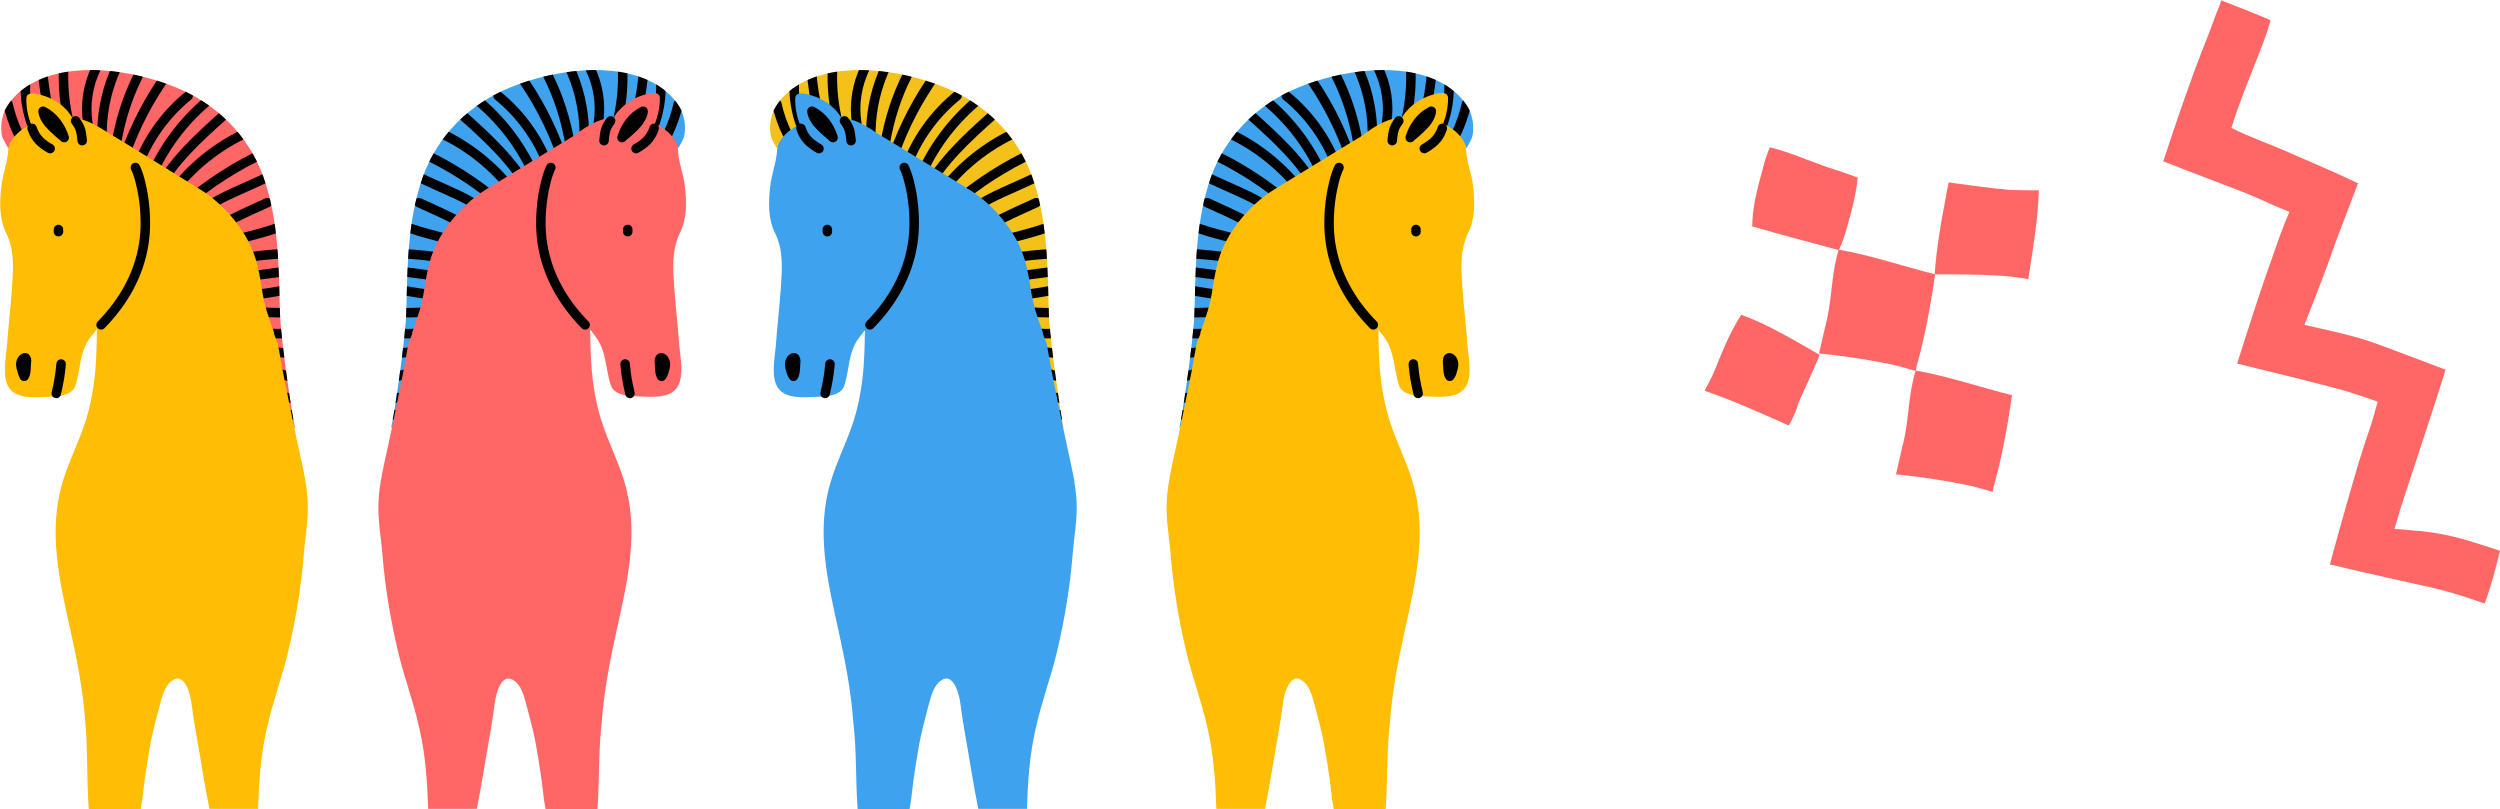 <?xml version="1.0" encoding="utf-8"?>
<!-- Generator: Adobe Illustrator 21.1.0, SVG Export Plug-In . SVG Version: 6.00 Build 0)  -->
<svg version="1.1" id="Layer_1" xmlns="http://www.w3.org/2000/svg" xmlns:xlink="http://www.w3.org/1999/xlink" x="0px" y="0px"
	 viewBox="0 0 568.7 184.1" style="enable-background:new 0 0 568.7 184.1;" xml:space="preserve">
<style type="text/css">
	.st0{fill:#F3C11A;}
	
		.st1{clip-path:url(#SVGID_2_);fill:none;stroke:#010101;stroke-width:2.163;stroke-linecap:round;stroke-linejoin:round;stroke-miterlimit:10;}
	.st2{fill:#3FA2EE;}
	.st3{fill:none;stroke:#010101;stroke-width:2.163;stroke-linecap:round;stroke-linejoin:round;stroke-miterlimit:10;}
	
		.st4{clip-path:url(#SVGID_4_);fill:none;stroke:#010101;stroke-width:2.163;stroke-linecap:round;stroke-linejoin:round;stroke-miterlimit:10;}
	.st5{fill:#FF6666;}
	
		.st6{clip-path:url(#SVGID_6_);fill:none;stroke:#010101;stroke-width:2.163;stroke-linecap:round;stroke-linejoin:round;stroke-miterlimit:10;}
	.st7{fill:#FFBD03;}
	
		.st8{clip-path:url(#SVGID_8_);fill:none;stroke:#010101;stroke-width:2.163;stroke-linecap:round;stroke-linejoin:round;stroke-miterlimit:10;}
</style>
<g>
	<path class="st0" d="M238.6,71.6c-0.3-10.5-0.2-21.3-3.8-31.4c-3.4-9.5-10.8-16.7-20.1-20.4c-9.4-3.8-23.3-6-32.6-0.8
		c-2.5,1.4-4.8,3.5-6.1,6.1c-0.6,1.4-0.9,3-0.8,4.5c0,0.6,0.1,1.2,0.3,1.8c0.3,0.8,0.8,1.6,1.2,2.3c0.4-0.6,0.8-1.3,1.3-1.8
		c2.8-2.9,7.6-3.4,11.5-3.3c17.5,0.5,25.7,18.5,31.6,32.4c3.3,7.7,6.2,15.6,10.2,23.1c2.7,5,6.9,9.4,10.7,13.3
		C241.7,97.1,238.9,78.3,238.6,71.6z"/>
	<g>
		<defs>
			<path id="SVGID_1_" d="M238.6,71.6c-0.3-10.5-0.2-21.3-3.8-31.4c-3.4-9.5-10.8-16.7-20.1-20.4c-9.4-3.8-23.3-6-32.6-0.8
				c-2.5,1.4-4.8,3.5-6.1,6.1c-0.6,1.4-0.9,3-0.8,4.5c0,0.6,0.1,1.2,0.3,1.8c0.3,0.8,0.8,1.6,1.2,2.3c0.4-0.6,0.8-1.3,1.3-1.8
				c2.8-2.9,7.6-3.4,11.5-3.3c17.5,0.5,25.7,18.5,31.6,32.4c3.3,7.7,6.2,15.6,10.2,23.1c2.7,5,6.9,9.4,10.7,13.3
				C241.7,97.1,238.9,78.3,238.6,71.6z"/>
		</defs>
		<clipPath id="SVGID_2_">
			<use xlink:href="#SVGID_1_"  style="overflow:visible;"/>
		</clipPath>
		<path class="st1" d="M179,30.3c-1-2.1-1.8-4.4-2.3-6.7"/>
		<path class="st1" d="M182.3,28.8c-1.2-3.2-1.8-6.6-1.6-10"/>
		<path class="st1" d="M186.2,26.2c-0.8-3.4-1.4-6.8-1.6-10.3"/>
		<path class="st1" d="M190.3,26.6c-0.8-3.7-1.1-7.5-0.9-11.3"/>
		<path class="st1" d="M194.9,28.1c-0.7-4.3,0-8.9,2-12.8"/>
		<path class="st1" d="M198.1,29.8c0.1-5.1,1.3-10.2,3.5-14.8"/>
		<path class="st1" d="M201.4,32.4c0.9-5.2,2.5-10.3,4.9-15.1"/>
		<path class="st1" d="M203.4,35c2.3-6.4,5.5-12.6,9.5-18.1"/>
		<path class="st1" d="M206.7,36.6c2.4-5.8,6.2-10.9,11-14.8"/>
		<path class="st1" d="M209.3,41c0-0.6,0.2-1.2,0.5-1.8c3-6.6,7.6-12.4,13.2-16.9"/>
		<path class="st1" d="M210.6,43.4c3.6-6.7,9.4-12,15.1-17.1"/>
		<path class="st1" d="M213.1,45.1c4.3-6.1,10.1-11.1,16.8-14.4"/>
		<path class="st1" d="M214.7,48.4c5.4-5,11.6-9.3,18.2-12.6"/>
		<path class="st1" d="M216.2,51.7c2.2-1.9,4.5-3.9,7-5.4c2.1-1.3,4.4-2.3,6.6-3.3c1.8-0.8,3.6-1.6,5.3-2.4"/>
		<path class="st1" d="M218.2,55.6c3-2.6,6.6-4.3,10.2-6.1c2.4-1.2,4.9-2.3,7.3-3.4"/>
		<path class="st1" d="M219.3,58.7c2.6-2,5.8-3.2,9-4.1c3.2-0.9,6.4-1.6,9.5-2.7"/>
		<path class="st1" d="M220.2,61.4c6.1-2.5,12.7-3.3,19.2-3.7c0.1,0,0.2,0.2,0.1,0.1"/>
		<path class="st1" d="M221.4,64.1c6-0.7,11.9-1.5,17.9-2.3"/>
		<path class="st1" d="M223.4,67.7c5.6-0.1,11.2-0.7,16.6-1.8"/>
		<path class="st1" d="M223.5,70.7c5.6-0.3,11.2,0.6,16.8,0.4c1,0,2-0.1,2.9-0.4"/>
		<path class="st1" d="M224.9,74.2c4.4,0.4,8.8,1.7,13.2,1.7c1.1,0,2.3-0.1,3.3-0.4"/>
		<path class="st1" d="M226.6,77.7c0,0.1,0.1,0.1,0.1,0.1c4.8,1.2,9.7,2.4,14.7,2.6"/>
		<path class="st1" d="M228.3,81.3c4.1,1.8,8.3,3.2,12.6,4.4"/>
		<path class="st1" d="M230.7,87.5c0.6,0,1.1,0.2,1.6,0.4c3.5,1.2,6.9,2.8,10.6,2.8"/>
		<path class="st1" d="M235.1,92.8c0.8,0.3,1.6,0.5,2.4,0.8c2,0.6,4.2,1.2,6.2,0.4"/>
	</g>
	<path class="st2" d="M195.1,184.1h11.8c0.1-0.9,0.4-2.2,0.4-2.5c0.2-1.4,0.3-2.8,0.5-4.2c0.4-2.7,0.8-5.4,1.3-8.1
		c0.5-2.7,1.2-5.4,1.9-8c0.6-2,1-4.7,2.7-6.2c3.2-2.8,4.6,3.1,4.8,5.2c0.3,2.4,0.7,4.8,1.1,7.1c1,5.5,1.8,11,2.9,16.4
		c0,0.1,0,0.1,0.1,0.2h11c0.2-6.1,0.6-12.3,2-18.3c1.3-6,3.5-11.7,4.9-17.7c1.7-7.2,2.9-14.5,3.5-21.8c0.3-4,1.1-8,0.9-12
		c-0.2-4.2-1.2-8.3-2.1-12.4c-1-4.5-1.9-9-2.8-13.5c-0.5-2.3-0.9-4.5-1.3-6.8c-0.2-1.1-0.4-2.2-0.6-3.3c-0.2-0.8-0.9-1.9-0.9-2.7
		c-1.2-3.2-2.2-6.2-2.7-9.6c-0.5-3.2-1-6.3-2.3-9.3c-2.2-5.2-6.8-10.4-11.6-13.4c-2.4-1.5-19.9-12.2-22.3-13.6
		c-2.6-1.5-4.1-2.3-4.2,2.9c-0.1,4.4,0.2,8.8,0.6,13.2c0.4,4.9,0.9,9.8,1.3,14.7c0.1,0.9,0.2,1.8,0.2,2.7c0.6,6.5,0.7,13.1,0.3,19.6
		c-0.3,4.7-1.1,9.5-2.6,13.9c-1.5,4.4-3.6,8.5-4.9,12.9c-3.5,11.4-0.7,22.9,1.8,34.2c1.5,6.8,2.8,13.6,3.3,20.5
		C194.9,170.8,194.6,177.5,195.1,184.1z"/>
	<g>
		<path class="st2" d="M204.2,34.2c-3.9-3.1-8.1-7.5-14-7.5c-10.4,0-13.3,5.6-13.4,7.1c-0.1,2.9-1.3,5.8-1.6,8.7
			c-0.4,3.4-0.5,7.3,1.1,10.5c2,4,1.6,8.5,1.3,12.9c-0.3,4.2-0.8,8.3-1.1,12.5c-0.2,2.9-1.3,7.5,0.6,10c1.7,2.3,5.6,2,8.1,1.9
			c2.2-0.1,6.1,0,6.9-2.7c1.2-3.8,0.8-7.5,3.4-10.9c2.2-2.9,4.8-5.6,6.6-8.8c1.5-2.7,2.3-6.1,3.3-9C208,51.4,210.3,39.1,204.2,34.2z
			"/>
		<path class="st3" d="M188.2,52.2c0,0.2,0,0.3,0,0.5"/>
		<path class="st3" d="M179.9,84.2c-0.3-0.8-0.4-1.6,0-2.3c0.2-0.3,0.5-0.6,0.8-0.5c0.3,0.1,0.3,0.6,0.3,0.9c-0.1,0.9,0,2.6-0.5,3.3
			C180.2,85.2,180,84.7,179.9,84.2z"/>
		<path class="st3" d="M187.7,89.5c0.6-2.6,0.9-4.3,1.1-6.7"/>
		<path class="st3" d="M197.9,73.9c5.1-5.2,8.6-11.4,9.7-18.4c1.1-6.8-0.5-14.6-1.9-17.4"/>
	</g>
	<g>
		<path class="st2" d="M190.3,25.3c-0.2-0.2-0.3-0.4-0.5-0.5c-1.3-1.4-3-2.4-4.9-3c-0.9-0.3-3.9-1.3-4,0.5
			c-0.2,4.6,2.3,11.1,7.5,11.9c1,0.2,3.1-0.1,3.6,1c0.3,0.7,1.3,0.3,1.3-0.3C193.6,31.5,192.5,27.8,190.3,25.3z"/>
		<path class="st3" d="M182.2,29.2c0.8,2.4,2.2,3.5,4.1,4.6"/>
		<path class="st3" d="M193.6,32c-0.2-2-0.3-2.9-1.5-4.5"/>
		<path class="st3" d="M189.5,31.3c-0.5-0.5-1.1-0.9-1.6-1.4c-0.7-0.6-1.4-1.3-2-2c-0.6-0.8-1.1-1.6-1.2-2.6
			C187.1,26.5,188.7,28.7,189.5,31.3z"/>
	</g>
	<path class="st2" d="M92.4,71.6c0.3-10.5,0.2-21.3,3.8-31.4c3.4-9.5,10.8-16.7,20.1-20.4c9.4-3.8,23.3-6,32.6-0.8
		c2.5,1.4,4.8,3.5,6.1,6.1c0.6,1.4,0.9,3,0.8,4.5c0,0.6-0.1,1.2-0.3,1.8c-0.3,0.8-0.8,1.6-1.2,2.3c-0.4-0.6-0.8-1.3-1.4-1.8
		c-2.8-2.9-7.6-3.4-11.5-3.3c-17.5,0.5-25.7,18.5-31.6,32.4c-3.3,7.7-6.2,15.6-10.2,23.1c-2.7,5-6.9,9.4-10.7,13.3
		C89.3,97.1,92.1,78.3,92.4,71.6z"/>
	<g>
		<defs>
			<path id="SVGID_3_" d="M92.4,71.6c0.3-10.5,0.2-21.3,3.8-31.4c3.4-9.5,10.8-16.7,20.1-20.4c9.4-3.8,23.3-6,32.6-0.8
				c2.5,1.4,4.8,3.5,6.1,6.1c0.6,1.4,0.9,3,0.8,4.5c0,0.6-0.1,1.2-0.3,1.8c-0.3,0.8-0.8,1.6-1.2,2.3c-0.4-0.6-0.8-1.3-1.4-1.8
				c-2.8-2.9-7.6-3.4-11.5-3.3c-17.5,0.5-25.7,18.5-31.6,32.4c-3.3,7.7-6.2,15.6-10.2,23.1c-2.7,5-6.9,9.4-10.7,13.3
				C89.3,97.1,92.1,78.3,92.4,71.6z"/>
		</defs>
		<clipPath id="SVGID_4_">
			<use xlink:href="#SVGID_3_"  style="overflow:visible;"/>
		</clipPath>
		<path class="st4" d="M152,30.3c1-2.1,1.8-4.4,2.3-6.7"/>
		<path class="st4" d="M148.7,28.8c1.2-3.2,1.8-6.6,1.6-10"/>
		<path class="st4" d="M144.8,26.2c0.8-3.4,1.4-6.8,1.6-10.3"/>
		<path class="st4" d="M140.7,26.6c0.8-3.7,1.1-7.5,0.9-11.3"/>
		<path class="st4" d="M136.1,28.1c0.7-4.3,0-8.9-2-12.8"/>
		<path class="st4" d="M132.9,29.8c-0.1-5.1-1.3-10.2-3.5-14.8"/>
		<path class="st4" d="M129.6,32.4c-0.9-5.2-2.5-10.3-4.9-15.1"/>
		<path class="st4" d="M127.6,35c-2.3-6.4-5.5-12.6-9.5-18.1"/>
		<path class="st4" d="M124.3,36.6c-2.4-5.8-6.2-10.9-11-14.8"/>
		<path class="st4" d="M121.7,41c0-0.6-0.2-1.2-0.5-1.8c-3-6.6-7.6-12.4-13.2-16.9"/>
		<path class="st4" d="M120.4,43.4c-3.6-6.7-9.4-12-15.1-17.1"/>
		<path class="st4" d="M117.9,45.1c-4.3-6.1-10.1-11.1-16.8-14.4"/>
		<path class="st4" d="M116.3,48.4c-5.4-5-11.6-9.3-18.2-12.6"/>
		<path class="st4" d="M114.8,51.7c-2.2-1.9-4.5-3.9-7-5.4c-2.1-1.3-4.4-2.3-6.6-3.3c-1.8-0.8-3.6-1.6-5.3-2.4"/>
		<path class="st4" d="M112.8,55.6c-3-2.6-6.6-4.3-10.2-6.1c-2.4-1.2-4.9-2.3-7.3-3.4"/>
		<path class="st4" d="M111.7,58.7c-2.6-2-5.8-3.2-9-4.1c-3.2-0.9-6.4-1.6-9.5-2.7"/>
		<path class="st4" d="M110.8,61.4c-6.1-2.5-12.7-3.3-19.2-3.7c-0.1,0-0.2,0.2-0.1,0.1"/>
		<path class="st4" d="M109.6,64.1c-6-0.7-11.9-1.5-17.9-2.3"/>
		<path class="st4" d="M107.6,67.7c-5.6-0.1-11.2-0.7-16.6-1.8"/>
		<path class="st4" d="M107.5,70.7c-5.6-0.3-11.2,0.6-16.8,0.4c-1,0-2-0.1-2.9-0.4"/>
		<path class="st4" d="M106.1,74.2c-4.4,0.4-8.8,1.7-13.2,1.7c-1.1,0-2.3-0.1-3.3-0.4"/>
		<path class="st4" d="M104.4,77.7c0,0.1-0.1,0.1-0.1,0.1c-4.8,1.2-9.7,2.4-14.7,2.6"/>
		<path class="st4" d="M102.7,81.3c-4.1,1.8-8.3,3.2-12.6,4.4"/>
		<path class="st4" d="M100.3,87.5c-0.6,0-1.1,0.2-1.6,0.4c-3.5,1.2-6.9,2.8-10.6,2.8"/>
		<path class="st4" d="M95.9,92.8c-0.8,0.3-1.6,0.5-2.4,0.8c-2,0.6-4.2,1.2-6.2,0.4"/>
	</g>
	<path class="st5" d="M135.9,184.1h-11.8c-0.1-0.9-0.4-2.2-0.4-2.5c-0.2-1.4-0.3-2.8-0.5-4.2c-0.4-2.7-0.8-5.4-1.3-8.1
		c-0.5-2.7-1.2-5.4-1.9-8c-0.6-2-1-4.7-2.7-6.2c-3.3-2.8-4.6,3.1-4.8,5.2c-0.3,2.4-0.7,4.8-1.1,7.1c-1,5.5-1.8,11-2.9,16.4
		c0,0.1,0,0.1-0.1,0.2h-11c-0.2-6.1-0.6-12.3-2-18.3c-1.3-6-3.5-11.7-4.9-17.7c-1.7-7.2-2.9-14.5-3.5-21.8c-0.3-4-1.1-8-0.9-12
		c0.2-4.2,1.2-8.3,2.1-12.4c1-4.5,1.9-9,2.8-13.5c0.5-2.3,0.9-4.5,1.3-6.8c0.2-1.1,0.4-2.2,0.6-3.3c0.2-0.8,0.9-1.9,0.9-2.7
		c1.2-3.2,2.2-6.2,2.7-9.6c0.5-3.2,1-6.3,2.3-9.3c2.2-5.2,6.8-10.4,11.6-13.4c2.4-1.5,19.9-12.2,22.3-13.6c2.6-1.5,4.1-2.3,4.2,2.9
		c0.1,4.4-0.2,8.8-0.6,13.2c-0.4,4.9-0.9,9.8-1.3,14.7c-0.1,0.9-0.2,1.8-0.2,2.7c-0.6,6.5-0.7,13.1-0.3,19.6
		c0.3,4.7,1.1,9.5,2.6,13.9c1.5,4.4,3.6,8.5,4.9,12.9c3.5,11.4,0.7,22.9-1.8,34.2c-1.5,6.8-2.8,13.6-3.3,20.5
		C136.1,170.8,136.4,177.5,135.9,184.1z"/>
	<g>
		<path class="st5" d="M125.6,58.8c1,2.9,1.8,6.3,3.3,9c1.8,3.2,4.4,5.8,6.6,8.8c2.5,3.4,2.2,7.1,3.4,10.9c0.8,2.7,4.7,2.6,6.9,2.7
			c2.5,0.1,6.4,0.4,8.1-1.9c1.9-2.5,0.8-7.2,0.6-10c-0.3-4.2-0.8-8.3-1.1-12.5c-0.3-4.4-0.7-8.8,1.3-12.9c1.6-3.2,1.5-7,1.1-10.5
			c-0.3-2.9-1.6-5.8-1.6-8.7c0-1.5-3-7.1-13.4-7.1c-6,0-10.2,4.3-14,7.5C120.7,39.1,123,51.4,125.6,58.8z"/>
		<path class="st3" d="M142.8,52.2c0,0.2,0,0.3,0,0.5"/>
		<path class="st3" d="M151.1,84.2c0.3-0.8,0.4-1.6,0-2.3c-0.2-0.3-0.5-0.6-0.8-0.5c-0.3,0.1-0.3,0.6-0.3,0.9c0.1,0.9,0,2.6,0.5,3.3
			C150.8,85.2,151,84.7,151.1,84.2z"/>
		<path class="st3" d="M143.3,89.5c-0.6-2.6-0.9-4.3-1.1-6.7"/>
		<path class="st3" d="M133.1,73.9c-5.1-5.2-8.6-11.4-9.7-18.4c-1.1-6.8,0.5-14.6,1.9-17.4"/>
	</g>
	<g>
		<path class="st5" d="M137.7,34.8c0.1,0.6,1,1,1.3,0.3c0.5-1.1,2.6-0.9,3.6-1c5.1-0.8,7.6-7.3,7.5-11.9c-0.1-1.8-3.1-0.8-4-0.5
			c-1.8,0.6-3.5,1.6-4.9,3c-0.2,0.2-0.3,0.4-0.5,0.5C138.5,27.8,137.4,31.5,137.7,34.8z"/>
		<path class="st3" d="M148.8,29.2c-0.8,2.4-2.2,3.5-4.1,4.6"/>
		<path class="st3" d="M137.4,32c0.2-2,0.3-2.9,1.5-4.5"/>
		<path class="st3" d="M141.5,31.3c0.5-0.5,1.1-0.9,1.6-1.4c0.7-0.6,1.4-1.3,2-2c0.6-0.8,1.1-1.6,1.2-2.6
			C143.9,26.5,142.3,28.7,141.5,31.3z"/>
	</g>
	<path class="st2" d="M271.7,71.6c0.3-10.5,0.2-21.3,3.8-31.4c3.4-9.5,10.8-16.7,20.1-20.4c9.4-3.8,23.3-6,32.6-0.8
		c2.5,1.4,4.8,3.5,6.1,6.1c0.6,1.4,0.9,3,0.8,4.5c0,0.6-0.1,1.2-0.3,1.8c-0.3,0.8-0.8,1.6-1.2,2.3c-0.4-0.6-0.8-1.3-1.4-1.8
		c-2.8-2.9-7.6-3.4-11.5-3.3c-17.5,0.5-25.7,18.5-31.6,32.4c-3.3,7.7-6.2,15.6-10.2,23.1c-2.7,5-6.9,9.4-10.7,13.3
		C268.6,97.1,271.4,78.3,271.7,71.6z"/>
	<g>
		<defs>
			<path id="SVGID_5_" d="M271.7,71.6c0.3-10.5,0.2-21.3,3.8-31.4c3.4-9.5,10.8-16.7,20.1-20.4c9.4-3.8,23.3-6,32.6-0.8
				c2.5,1.4,4.8,3.5,6.1,6.1c0.6,1.4,0.9,3,0.8,4.5c0,0.6-0.1,1.2-0.3,1.8c-0.3,0.8-0.8,1.6-1.2,2.3c-0.4-0.6-0.8-1.3-1.4-1.8
				c-2.8-2.9-7.6-3.4-11.5-3.3c-17.5,0.5-25.7,18.5-31.6,32.4c-3.3,7.7-6.2,15.6-10.2,23.1c-2.7,5-6.9,9.4-10.7,13.3
				C268.6,97.1,271.4,78.3,271.7,71.6z"/>
		</defs>
		<clipPath id="SVGID_6_">
			<use xlink:href="#SVGID_5_"  style="overflow:visible;"/>
		</clipPath>
		<path class="st6" d="M331.3,30.3c1-2.1,1.8-4.4,2.3-6.7"/>
		<path class="st6" d="M328,28.8c1.2-3.2,1.8-6.6,1.6-10"/>
		<path class="st6" d="M324.1,26.2c0.8-3.4,1.4-6.8,1.6-10.3"/>
		<path class="st6" d="M320,26.6c0.8-3.7,1.1-7.5,0.9-11.3"/>
		<path class="st6" d="M315.4,28.1c0.7-4.3,0-8.9-2-12.8"/>
		<path class="st6" d="M312.2,29.8c-0.1-5.1-1.3-10.2-3.5-14.8"/>
		<path class="st6" d="M308.9,32.4c-0.9-5.2-2.5-10.3-4.9-15.1"/>
		<path class="st6" d="M306.9,35c-2.3-6.4-5.5-12.6-9.5-18.1"/>
		<path class="st6" d="M303.6,36.6c-2.4-5.8-6.2-10.9-11-14.8"/>
		<path class="st6" d="M301,41c0-0.6-0.2-1.2-0.5-1.8c-3-6.6-7.6-12.4-13.2-16.9"/>
		<path class="st6" d="M299.7,43.4c-3.6-6.7-9.4-12-15.1-17.1"/>
		<path class="st6" d="M297.2,45.1c-4.3-6.1-10.1-11.1-16.8-14.4"/>
		<path class="st6" d="M295.6,48.4c-5.4-5-11.6-9.3-18.2-12.6"/>
		<path class="st6" d="M294.1,51.7c-2.2-1.9-4.5-3.9-7-5.4c-2.1-1.3-4.4-2.3-6.6-3.3c-1.8-0.8-3.6-1.6-5.3-2.4"/>
		<path class="st6" d="M292.1,55.6c-3-2.6-6.6-4.3-10.2-6.1c-2.4-1.2-4.9-2.3-7.3-3.4"/>
		<path class="st6" d="M291,58.7c-2.6-2-5.8-3.2-9-4.1c-3.2-0.9-6.4-1.6-9.5-2.7"/>
		<path class="st6" d="M290.1,61.4c-6.1-2.5-12.7-3.3-19.2-3.7c-0.1,0-0.2,0.2-0.1,0.1"/>
		<path class="st6" d="M288.9,64.1c-6-0.7-11.9-1.5-17.9-2.3"/>
		<path class="st6" d="M286.9,67.7c-5.6-0.1-11.2-0.7-16.6-1.8"/>
		<path class="st6" d="M286.8,70.7c-5.6-0.3-11.2,0.6-16.8,0.4c-1,0-2-0.1-2.9-0.4"/>
		<path class="st6" d="M285.4,74.2c-4.4,0.4-8.8,1.7-13.2,1.7c-1.1,0-2.3-0.1-3.3-0.4"/>
		<path class="st6" d="M283.7,77.7c0,0.1-0.1,0.1-0.1,0.1c-4.8,1.2-9.7,2.4-14.7,2.6"/>
		<path class="st6" d="M282,81.3c-4.1,1.8-8.3,3.2-12.6,4.4"/>
		<path class="st6" d="M279.6,87.5c-0.6,0-1.1,0.2-1.6,0.4c-3.5,1.2-6.9,2.8-10.6,2.8"/>
		<path class="st6" d="M275.2,92.8c-0.8,0.3-1.6,0.5-2.4,0.8c-2,0.6-4.2,1.2-6.2,0.4"/>
	</g>
	<path class="st7" d="M315.2,184.1h-11.8c-0.1-0.9-0.4-2.2-0.4-2.5c-0.2-1.4-0.3-2.8-0.5-4.2c-0.4-2.7-0.8-5.4-1.3-8.1
		c-0.5-2.7-1.2-5.4-1.9-8c-0.6-2-1-4.7-2.7-6.2c-3.2-2.8-4.6,3.1-4.8,5.2c-0.3,2.4-0.7,4.8-1.1,7.1c-1,5.5-1.8,11-2.9,16.4
		c0,0.1,0,0.1-0.1,0.2h-11c-0.2-6.1-0.6-12.3-2-18.3c-1.3-6-3.5-11.7-4.9-17.7c-1.7-7.2-2.9-14.5-3.5-21.8c-0.3-4-1.1-8-0.9-12
		c0.2-4.2,1.2-8.3,2.1-12.4c1-4.5,1.9-9,2.8-13.5c0.5-2.3,0.9-4.5,1.3-6.8c0.2-1.1,0.4-2.2,0.6-3.3c0.2-0.8,0.9-1.9,0.9-2.7
		c1.2-3.2,2.2-6.2,2.7-9.6c0.5-3.2,1-6.3,2.3-9.3c2.2-5.2,6.8-10.4,11.6-13.4c2.4-1.5,19.9-12.2,22.3-13.6c2.6-1.5,4.1-2.3,4.2,2.9
		c0.1,4.4-0.2,8.8-0.6,13.2c-0.4,4.9-0.9,9.8-1.3,14.7c-0.1,0.9-0.2,1.8-0.2,2.7c-0.6,6.5-0.7,13.1-0.3,19.6
		c0.3,4.7,1.1,9.5,2.6,13.9c1.5,4.4,3.6,8.5,4.9,12.9c3.5,11.4,0.7,22.9-1.8,34.2c-1.5,6.8-2.8,13.6-3.3,20.5
		C315.4,170.8,315.7,177.5,315.2,184.1z"/>
	<path class="st7" d="M304.9,58.8c1,2.9,1.8,6.3,3.3,9c1.8,3.2,4.4,5.8,6.6,8.8c2.5,3.4,2.2,7.1,3.4,10.9c0.8,2.7,4.7,2.6,6.9,2.7
		c2.5,0.1,6.4,0.4,8.1-1.9c1.9-2.5,0.8-7.2,0.6-10c-0.3-4.2-0.8-8.3-1.1-12.5c-0.3-4.4-0.7-8.8,1.3-12.9c1.6-3.2,1.5-7,1.1-10.5
		c-0.3-2.9-1.6-5.8-1.6-8.7c0-1.5-3-7.1-13.4-7.1c-6,0-10.2,4.3-14,7.5C300,39.1,302.3,51.4,304.9,58.8z"/>
	<path class="st3" d="M322.1,52.2c0,0.2,0,0.3,0,0.5"/>
	<path class="st3" d="M330.4,84.2c0.3-0.8,0.4-1.6,0-2.3c-0.2-0.3-0.5-0.6-0.8-0.5c-0.3,0.1-0.3,0.6-0.3,0.9c0.1,0.9,0,2.6,0.5,3.3
		C330.1,85.2,330.3,84.7,330.4,84.2z"/>
	<path class="st3" d="M322.6,89.5c-0.6-2.6-0.9-4.3-1.1-6.7"/>
	<path class="st3" d="M312.4,73.9c-5.1-5.2-8.6-11.4-9.7-18.4c-1.1-6.8,0.5-14.6,1.9-17.4"/>
	<path class="st7" d="M317,34.8c0.1,0.6,1,1,1.3,0.3c0.5-1.1,2.6-0.9,3.6-1c5.1-0.8,7.6-7.3,7.5-11.9c-0.1-1.8-3.1-0.8-4-0.5
		c-1.8,0.6-3.5,1.6-4.9,3c-0.2,0.2-0.3,0.4-0.5,0.5C317.8,27.8,316.7,31.5,317,34.8z"/>
	<path class="st3" d="M328.1,29.2c-0.8,2.4-2.2,3.5-4.1,4.6"/>
	<path class="st3" d="M316.7,32c0.2-2,0.3-2.9,1.5-4.5"/>
	<path class="st3" d="M320.8,31.3c0.5-0.5,1.1-0.9,1.6-1.4c0.7-0.6,1.4-1.3,2-2c0.6-0.8,1.1-1.6,1.2-2.6
		C323.2,26.5,321.6,28.7,320.8,31.3z"/>
	<path class="st5" d="M63.7,71.6c-0.3-10.5-0.2-21.3-3.8-31.4c-3.4-9.5-10.8-16.7-20.1-20.4c-9.4-3.8-23.3-6-32.6-0.8
		c-2.5,1.4-4.8,3.5-6.1,6.1c-0.6,1.4-0.9,3-0.8,4.5c0,0.6,0.1,1.2,0.3,1.8C1,32.2,1.5,33,1.9,33.8c0.4-0.6,0.8-1.3,1.3-1.8
		c2.8-2.9,7.6-3.4,11.5-3.3c17.5,0.5,25.7,18.5,31.6,32.4c3.3,7.7,6.2,15.6,10.2,23.1c2.7,5,6.9,9.4,10.7,13.3
		C66.8,97.1,64,78.3,63.7,71.6z"/>
	<g>
		<defs>
			<path id="SVGID_7_" d="M63.7,71.6c-0.3-10.5-0.2-21.3-3.8-31.4c-3.4-9.5-10.8-16.7-20.1-20.4c-9.4-3.8-23.3-6-32.6-0.8
				c-2.5,1.4-4.8,3.5-6.1,6.1c-0.6,1.4-0.9,3-0.8,4.5c0,0.6,0.1,1.2,0.3,1.8C1,32.2,1.5,33,1.9,33.8c0.4-0.6,0.8-1.3,1.3-1.8
				c2.8-2.9,7.6-3.4,11.5-3.3c17.5,0.5,25.7,18.5,31.6,32.4c3.3,7.7,6.2,15.6,10.2,23.1c2.7,5,6.9,9.4,10.7,13.3
				C66.8,97.1,64,78.3,63.7,71.6z"/>
		</defs>
		<clipPath id="SVGID_8_">
			<use xlink:href="#SVGID_7_"  style="overflow:visible;"/>
		</clipPath>
		<path class="st8" d="M4.1,30.3c-1-2.1-1.8-4.4-2.3-6.7"/>
		<path class="st8" d="M7.4,28.8c-1.2-3.2-1.8-6.6-1.6-10"/>
		<path class="st8" d="M11.3,26.2c-0.8-3.4-1.4-6.8-1.6-10.3"/>
		<path class="st8" d="M15.4,26.6c-0.8-3.7-1.1-7.5-0.9-11.3"/>
		<path class="st8" d="M20,28.1c-0.7-4.3,0-8.9,2-12.8"/>
		<path class="st8" d="M23.2,29.8c0.1-5.1,1.3-10.2,3.5-14.8"/>
		<path class="st8" d="M26.5,32.4c0.9-5.2,2.5-10.3,4.9-15.1"/>
		<path class="st8" d="M28.5,35c2.3-6.4,5.5-12.6,9.5-18.1"/>
		<path class="st8" d="M31.8,36.6c2.4-5.8,6.2-10.9,11-14.8"/>
		<path class="st8" d="M34.3,41c0-0.6,0.2-1.2,0.5-1.8c3-6.6,7.6-12.4,13.2-16.9"/>
		<path class="st8" d="M35.7,43.4c3.6-6.7,9.4-12,15.1-17.1"/>
		<path class="st8" d="M38.2,45.1C42.5,39,48.3,34,55,30.7"/>
		<path class="st8" d="M39.8,48.4c5.4-5,11.6-9.3,18.2-12.6"/>
		<path class="st8" d="M41.3,51.7c2.2-1.9,4.5-3.9,7-5.4c2.1-1.3,4.4-2.3,6.6-3.3c1.8-0.8,3.6-1.6,5.3-2.4"/>
		<path class="st8" d="M43.3,55.6c3-2.6,6.6-4.3,10.2-6.1c2.4-1.2,4.9-2.3,7.3-3.4"/>
		<path class="st8" d="M44.4,58.7c2.6-2,5.8-3.2,9-4.1c3.2-0.9,6.4-1.6,9.5-2.7"/>
		<path class="st8" d="M45.3,61.4c6.1-2.5,12.7-3.3,19.2-3.7c0.1,0,0.2,0.2,0.1,0.1"/>
		<path class="st8" d="M46.5,64.1c6-0.7,11.9-1.5,17.9-2.3"/>
		<path class="st8" d="M48.5,67.7c5.6-0.1,11.2-0.7,16.6-1.8"/>
		<path class="st8" d="M48.6,70.7c5.6-0.3,11.2,0.6,16.8,0.4c1,0,2-0.1,2.9-0.4"/>
		<path class="st8" d="M50,74.2c4.4,0.4,8.8,1.7,13.2,1.7c1.1,0,2.3-0.1,3.3-0.4"/>
		<path class="st8" d="M51.7,77.7c0,0.1,0.1,0.1,0.1,0.1c4.8,1.2,9.7,2.4,14.7,2.6"/>
		<path class="st8" d="M53.4,81.3c4.1,1.8,8.3,3.2,12.6,4.4"/>
		<path class="st8" d="M55.8,87.5c0.6,0,1.1,0.2,1.6,0.4c3.5,1.2,6.9,2.8,10.6,2.8"/>
		<path class="st8" d="M60.2,92.8c0.8,0.3,1.6,0.5,2.4,0.8c2,0.6,4.2,1.2,6.2,0.4"/>
	</g>
	<path class="st7" d="M20.2,184.1H32c0.1-0.9,0.4-2.2,0.4-2.5c0.2-1.4,0.3-2.8,0.5-4.2c0.4-2.7,0.8-5.4,1.3-8.1
		c0.5-2.7,1.2-5.4,1.9-8c0.6-2,1-4.7,2.7-6.2c3.2-2.8,4.6,3.1,4.8,5.2c0.3,2.4,0.7,4.8,1.1,7.1c1,5.5,1.8,11,2.9,16.4
		c0,0.1,0,0.1,0.1,0.2h11c0.2-6.1,0.6-12.3,2-18.3c1.3-6,3.5-11.7,4.9-17.7c1.7-7.2,2.9-14.5,3.5-21.8c0.3-4,1.1-8,0.9-12
		c-0.2-4.2-1.2-8.3-2.1-12.4c-1-4.5-1.9-9-2.8-13.5c-0.5-2.3-0.9-4.5-1.3-6.8c-0.2-1.1-0.4-2.2-0.6-3.3c-0.2-0.8-0.9-1.9-0.9-2.7
		c-1.2-3.2-2.2-6.2-2.7-9.6c-0.5-3.2-1-6.3-2.3-9.3c-2.2-5.2-6.8-10.4-11.6-13.4C43.5,41.8,26,31,23.6,29.6
		c-2.6-1.5-4.1-2.3-4.2,2.9c-0.1,4.4,0.2,8.8,0.6,13.2c0.4,4.9,0.9,9.8,1.3,14.7c0.1,0.9,0.2,1.8,0.2,2.7c0.6,6.5,0.7,13.1,0.3,19.6
		c-0.3,4.7-1.1,9.5-2.6,13.9c-1.5,4.4-3.6,8.5-4.9,12.9c-3.5,11.4-0.7,22.9,1.8,34.2c1.5,6.8,2.8,13.6,3.3,20.5
		C20,170.8,19.7,177.5,20.2,184.1z"/>
	<path class="st7" d="M29.3,34.2c-3.9-3.1-8.1-7.5-14-7.5c-10.4,0-13.3,5.6-13.4,7.1c-0.1,2.9-1.3,5.8-1.6,8.7
		c-0.4,3.4-0.5,7.3,1.1,10.5c2,4,1.6,8.5,1.3,12.9c-0.3,4.2-0.8,8.3-1.1,12.5c-0.2,2.9-1.3,7.5,0.6,10c1.7,2.3,5.6,2,8.1,1.9
		c2.2-0.1,6.1,0,6.9-2.7c1.2-3.8,0.8-7.5,3.4-10.9c2.2-2.9,4.8-5.6,6.6-8.8c1.5-2.7,2.3-6.1,3.3-9C33.1,51.4,35.3,39.1,29.3,34.2z"
		/>
	<path class="st3" d="M13.3,52.2c0,0.2,0,0.3,0,0.5"/>
	<path class="st3" d="M5,84.2c-0.3-0.8-0.4-1.6,0-2.3c0.2-0.3,0.5-0.6,0.8-0.5C6,81.6,6.1,82,6,82.3c-0.1,0.9,0,2.6-0.5,3.3
		C5.3,85.2,5.1,84.7,5,84.2z"/>
	<path class="st3" d="M12.8,89.5c0.6-2.6,0.9-4.3,1.1-6.7"/>
	<path class="st3" d="M23,73.9c5.1-5.2,8.6-11.4,9.7-18.4c1.1-6.8-0.5-14.6-1.9-17.4"/>
	<path class="st7" d="M15.4,25.3c-0.2-0.2-0.3-0.4-0.5-0.5c-1.3-1.4-3-2.4-4.9-3c-0.9-0.3-3.9-1.3-4,0.5c-0.2,4.6,2.3,11.1,7.5,11.9
		c1,0.2,3.1-0.1,3.6,1c0.3,0.7,1.3,0.3,1.3-0.3C18.7,31.5,17.5,27.8,15.4,25.3z"/>
	<path class="st3" d="M7.3,29.2c0.8,2.4,2.2,3.5,4.1,4.6"/>
	<path class="st3" d="M18.7,32c-0.2-2-0.3-2.9-1.5-4.5"/>
	<path class="st3" d="M14.6,31.3c-0.5-0.5-1.1-0.9-1.6-1.4c-0.7-0.6-1.4-1.3-2-2c-0.6-0.8-1.1-1.6-1.2-2.6
		C12.1,26.5,13.8,28.7,14.6,31.3z"/>
</g>
<path class="st5" d="M568.7,125.3c-0.6-0.2-1.2-0.4-1.8-0.6c-2.9-0.9-5.7-1.9-8.7-2.6c-3.3-0.8-6.7-1.3-10.1-1.5
	c-1.1-0.1-2.3-0.2-3.4-0.3c1.4-5.1,3.2-10.1,4.8-15.1c1.1-3.4,2.2-6.7,3.3-10.1c0.3-1,1.8-5.4,3.5-11c-8.1-3.1-16.4-6.2-17.7-6.6
	c-4.7-1.5-9.6-2.5-14.4-3.6c1.8-4.7,3.7-9.3,5.4-14c0.6-1.6,1.1-3.2,1.7-4.8c0,0,0.2-0.4,0.3-0.8c0.1-0.2,2.3-6.1,4.8-12.6
	c-6.9-3.3-13.8-6.1-15.9-7.1c-4.3-1.9-8.8-3.4-12.9-5.5c1.5-4.9,3.4-9.6,5.3-14.4c1.2-3.1,2.5-6.2,3.4-9.4c0.1-0.2,0.1-0.5,0.2-0.7
	c-3.7-1.6-7.5-3.1-11.2-4.5c-0.3,0.9-0.6,1.8-1,2.6c-1.1,3-2.2,6-3.4,8.9c-1.8,4.5-6,16.4-8.8,25.1c8.9,3.5,17.9,6.8,20.6,8
	c2.2,0.9,4.3,2,6.4,2.8c0.6,0.2,1.2,0.5,1.7,0.7c-0.4,0.9-0.8,1.9-1.2,2.9c-1.1,2.8-2.1,5.7-3.1,8.6c-1.6,4.3-5.2,15.4-7.6,23
	c9.9,2.4,20.7,5.1,24.2,6.1c2.6,0.8,5.2,1.6,7.8,2.6c-0.6,1.8-1,3.7-1.6,5.4c-1,2.9-1.9,5.7-2.8,8.6c-1,3.4-4,13.7-6.5,23
	c10.1,2.4,20.7,4.7,24.2,5.5c3.3,0.8,6.4,1.8,9.6,2.9c0.5,0.2,1,0.3,1.4,0.5C566.7,133.3,567.7,129.3,568.7,125.3z"/>
<g>
	<path class="st5" d="M431.3,107.9c5.2,0.5,10.4,1.3,15.5,2.3c2.1,0.4,4.2,1,6.5,1.7c0.1-0.4,0.1-0.7,0.2-1.1
		c1.9-6.8,3.2-13.9,4.2-20.9c-6.9-1.7-14.8-4.4-21.9-5.6c-1.6,4.8-1.5,10.1-2.6,15.4C432.6,102.4,431.9,105.1,431.3,107.9z"/>
	<path class="st5" d="M440.1,62.4c4.9,0,9.8,0,14.6,0.3c2.2,0.1,4.4,0.4,6.7,0.8c1-6.7,2.2-13.4,2.4-20.2c-2.3,0-4.5,0-6.6-0.1
		c-4.7-0.4-9.3-1.1-13.9-1.7c-0.3,1.2-0.5,2.4-0.7,3.6C441.5,50.7,440.5,56.6,440.1,62.4z"/>
	<path class="st5" d="M405.6,96.2c0.4,0.2,0.9,0.4,1.3,0.6c1-1.7,1.8-3.5,2.3-5.4c1.4-3,2.7-5.9,4-8.9c0.3-0.6,0.5-1.2,0.7-1.8
		c-5.8-3.3-11.5-6.8-17.8-9.1c-0.1,0.1-0.1,0.2-0.2,0.3c-2.6,4.1-4.4,8.8-6.2,13.2c-0.5,1-1,2.1-1.6,3.1c-0.1,0.2-0.2,0.5-0.3,0.7
		C393.9,91,399.7,93.6,405.6,96.2z"/>
	<path class="st5" d="M398.6,51.5c6.5,1.9,13.1,3.6,19.7,5.4c0.2-0.5,0.5-1.1,0.7-1.6c0.5-1.3,0.9-2.6,1.2-3.8c0.9-3,2-7.1,2.4-11.1
		c-2.2-0.8-4.4-1.6-6.7-2.3c-4.4-1.5-8.8-3.5-13.3-4.6c-0.8,1.8-1.3,3.7-1.8,5.6C399.8,42.7,398.6,47.3,398.6,51.5z"/>
	<path class="st5" d="M413.8,80.4c5.2,0.5,10.4,1.3,15.5,2.3c2.1,0.4,4.2,1,6.5,1.7c0.1-0.4,0.1-0.7,0.2-1.1
		c1.9-6.8,3.2-13.9,4.2-20.9c-6.9-1.7-14.8-4.4-21.9-5.6c-1.6,4.8-1.5,10.1-2.6,15.4C415.1,74.9,414.4,77.6,413.8,80.4z"/>
</g>
</svg>
